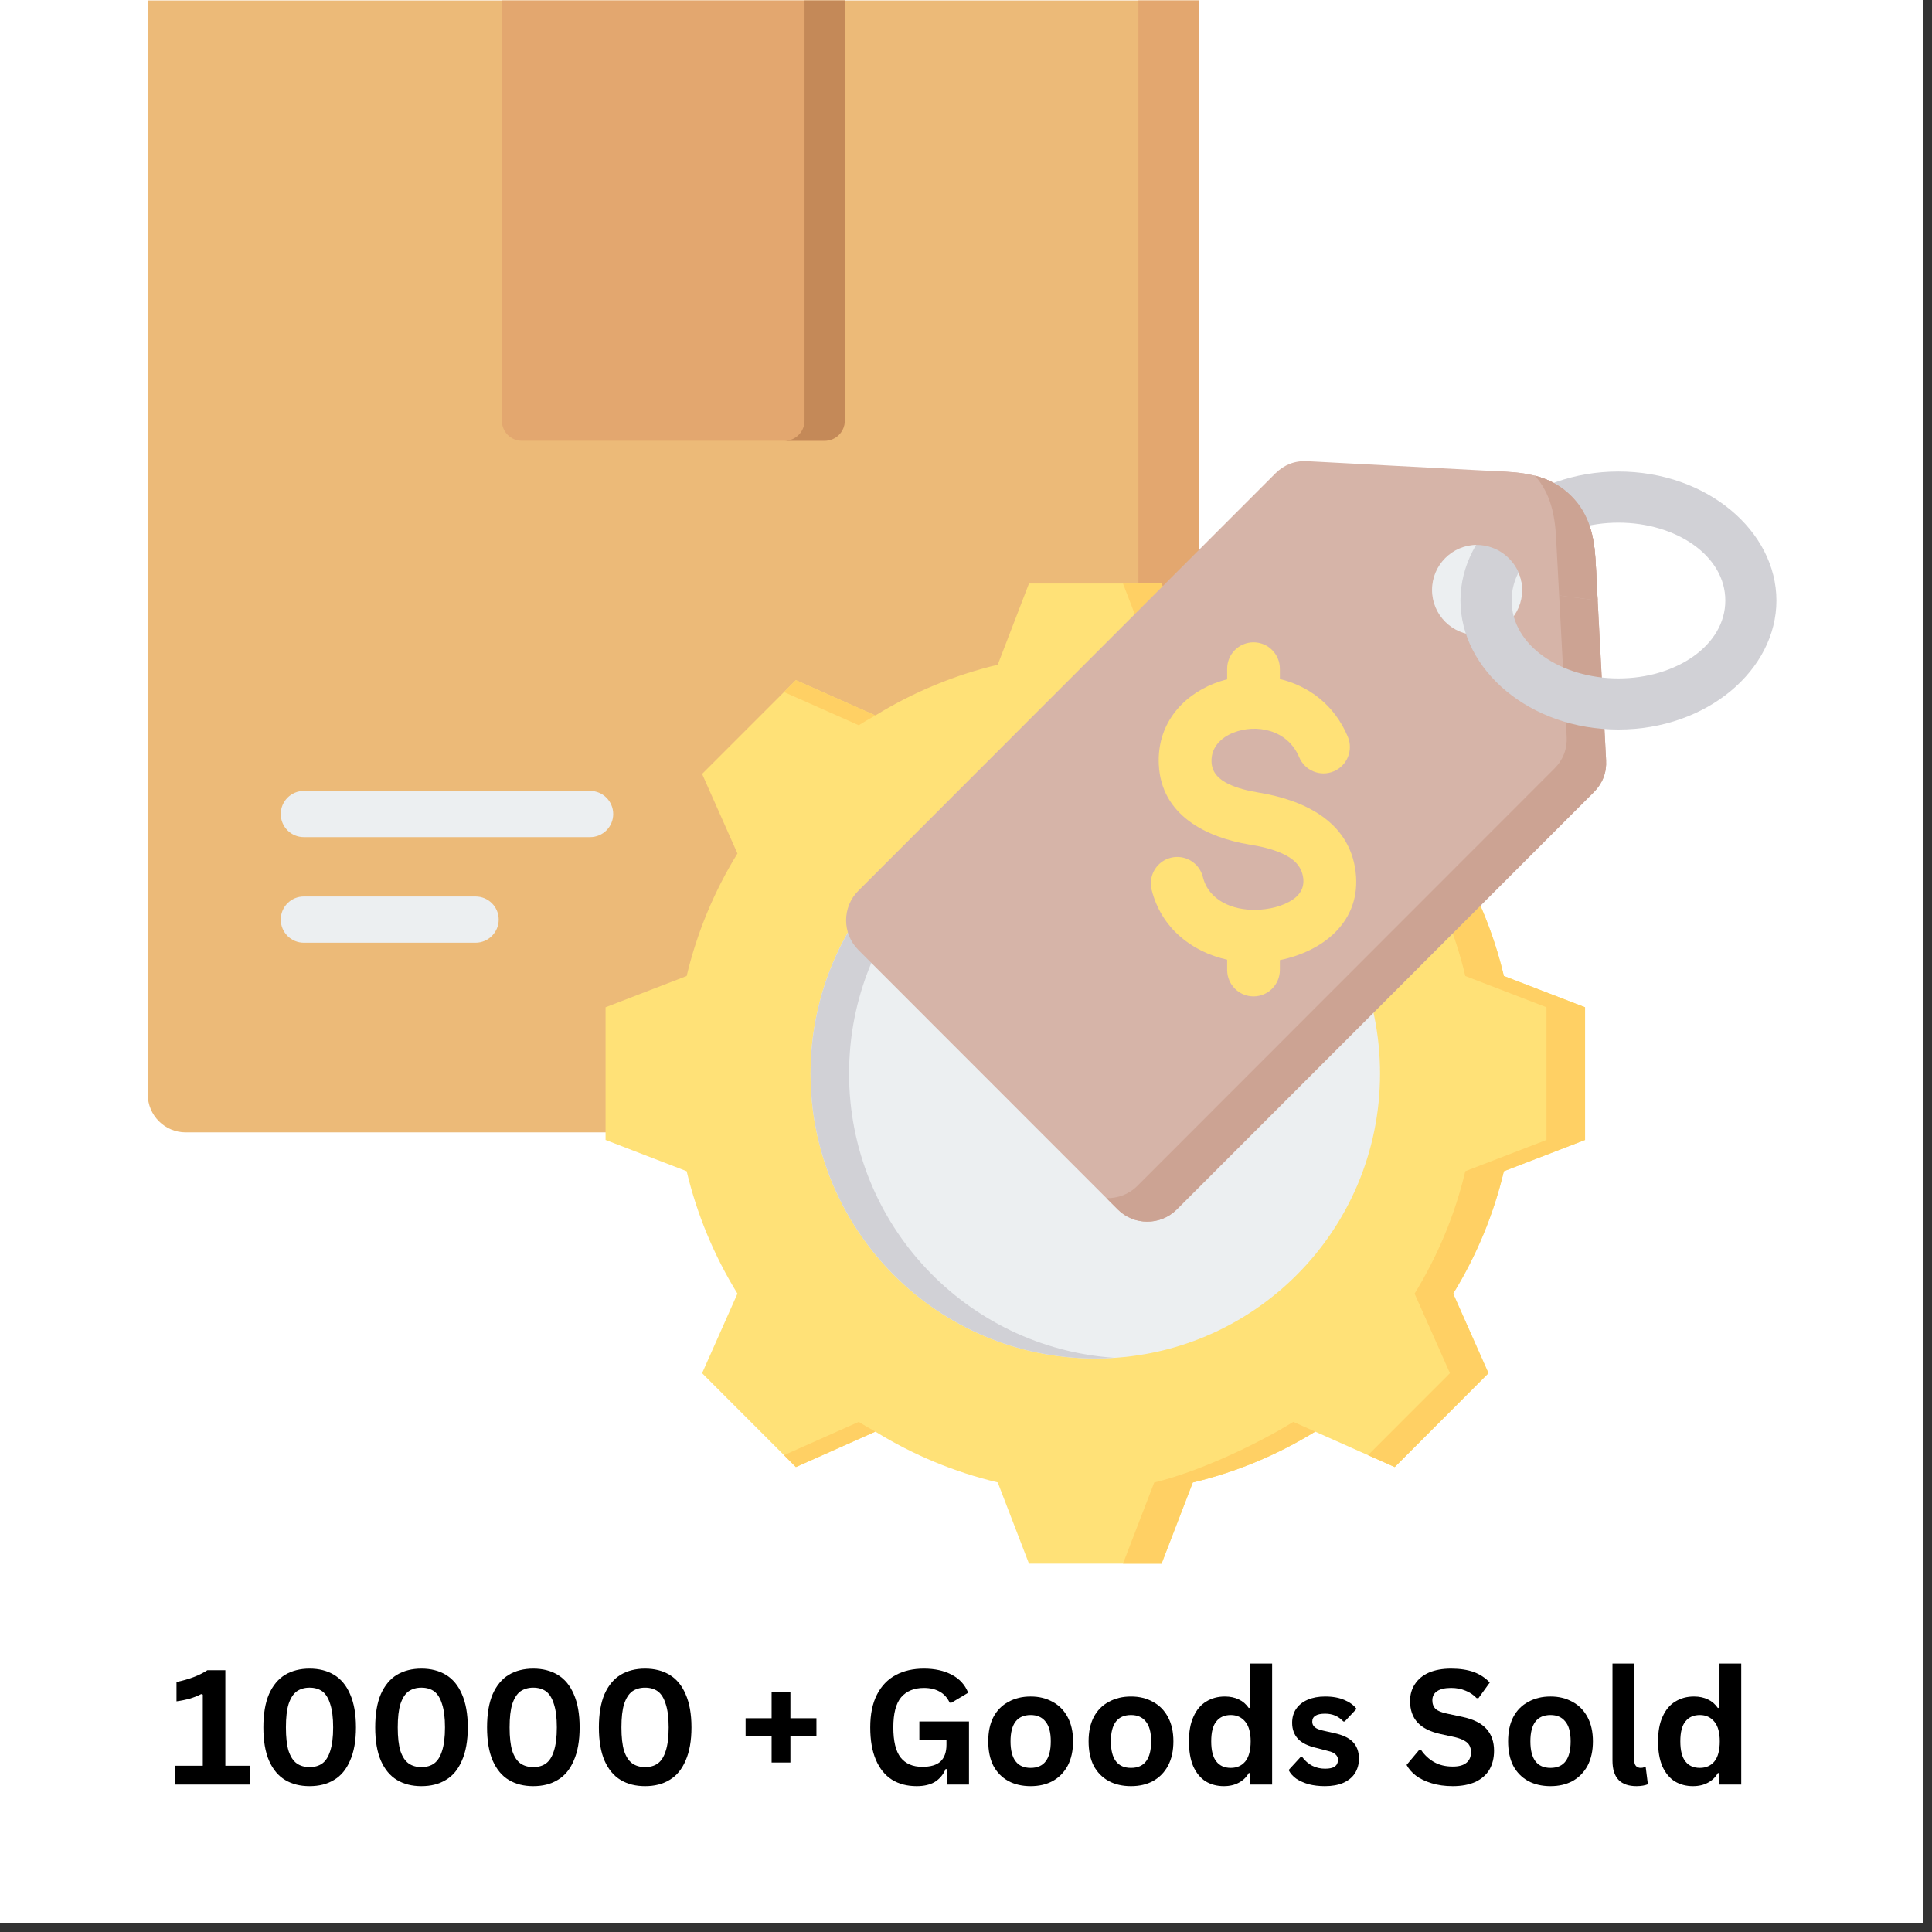 <svg version="1.2" preserveAspectRatio="xMidYMid meet" height="150" viewBox="0 0 112.5 112.5" zoomAndPan="magnify" width="150" xmlns:xlink="http://www.w3.org/1999/xlink" xmlns="http://www.w3.org/2000/svg"><rect x="0" y="0" width="112.5" height="112.5" fill="#333333" stroke="none"/><defs><clipPath id="f4056dd219"><path d="M 0 0 L 112.004 0 L 112.004 112.004 L 0 112.004 Z M 0 0"></path></clipPath><clipPath id="6b6cb9a66e"><path d="M 8.609 0 L 70 0 L 70 66 L 8.609 66 Z M 8.609 0"></path></clipPath><clipPath id="68cba666c3"><path d="M 35 33 L 93 33 L 93 91.094 L 35 91.094 Z M 35 33"></path></clipPath><clipPath id="8fb16bc16c"><path d="M 45 33 L 93 33 L 93 91.094 L 45 91.094 Z M 45 33"></path></clipPath><clipPath id="ebf5370e6e"><path d="M 85 27 L 103.438 27 L 103.438 43 L 85 43 Z M 85 27"></path></clipPath></defs><g id="a17e85c659"><g clip-path="url(#f4056dd219)" clip-rule="nonzero"><path d="M 0 0 L 112.004 0 L 112.004 112.004 L 0 112.004 Z M 0 0" style="stroke:none;fill-rule:nonzero;fill:#ffffff;fill-opacity:1;"></path><path d="M 0 0 L 112.004 0 L 112.004 112.004 L 0 112.004 Z M 0 0" style="stroke:none;fill-rule:nonzero;fill:#ffffff;fill-opacity:1;"></path></g><g clip-path="url(#6b6cb9a66e)" clip-rule="nonzero"><path d="M 69.805 0.027 L 69.805 63.727 C 69.805 64.949 68.816 65.938 67.594 65.938 L 10.816 65.938 C 9.598 65.938 8.605 64.949 8.605 63.727 L 8.605 0.027 Z M 69.805 0.027" style="stroke:none;fill-rule:evenodd;fill:#ecba78;fill-opacity:1;"></path></g><path d="M 66.289 0.027 L 69.805 0.027 L 69.805 63.727 C 69.805 64.949 68.816 65.938 67.594 65.938 L 64.078 65.938 C 65.301 65.938 66.289 64.949 66.289 63.727 Z M 66.289 0.027" style="stroke:none;fill-rule:evenodd;fill:#e3a76f;fill-opacity:1;"></path><path d="M 49.191 0.027 L 49.191 24.496 C 49.191 25.145 48.664 25.668 48.02 25.668 L 30.391 25.668 C 29.746 25.668 29.223 25.145 29.223 24.496 L 29.223 0.027 Z M 49.191 0.027" style="stroke:none;fill-rule:evenodd;fill:#e3a76f;fill-opacity:1;"></path><path d="M 46.848 0.027 L 49.191 0.027 L 49.191 24.496 C 49.191 25.145 48.664 25.668 48.02 25.668 L 45.676 25.668 C 46.324 25.668 46.848 25.145 46.848 24.496 Z M 46.848 0.027" style="stroke:none;fill-rule:evenodd;fill:#c48958;fill-opacity:1;"></path><path d="M 17.691 48.746 C 16.949 48.746 16.348 48.145 16.348 47.402 C 16.348 46.66 16.949 46.055 17.691 46.055 L 34.363 46.055 C 35.105 46.055 35.707 46.66 35.707 47.402 C 35.707 48.145 35.105 48.746 34.363 48.746 Z M 17.691 54.895 C 16.949 54.895 16.348 54.289 16.348 53.547 C 16.348 52.805 16.949 52.203 17.691 52.203 L 27.691 52.203 C 28.434 52.203 29.039 52.805 29.039 53.547 C 29.039 54.289 28.434 54.895 27.691 54.895 Z M 17.691 54.895" style="stroke:none;fill-rule:evenodd;fill:#eceff1;fill-opacity:1;"></path><g clip-path="url(#68cba666c3)" clip-rule="nonzero"><path d="M 69.457 38.707 C 71.977 39.305 74.379 40.305 76.582 41.66 L 81.215 39.605 L 86.672 45.066 L 84.617 49.699 C 85.973 51.906 86.973 54.312 87.57 56.832 L 92.297 58.652 L 92.297 66.379 L 87.57 68.199 C 86.973 70.715 85.973 73.121 84.617 75.328 L 86.672 79.961 L 81.215 85.426 L 76.582 83.363 C 74.379 84.723 71.977 85.723 69.457 86.324 L 67.637 91.051 L 59.918 91.051 L 58.098 86.32 C 55.582 85.723 53.176 84.723 50.973 83.363 L 46.344 85.426 L 40.883 79.961 L 42.941 75.328 C 41.582 73.121 40.582 70.715 39.984 68.199 L 35.262 66.379 L 35.262 58.652 L 39.984 56.832 C 40.582 54.312 41.582 51.906 42.941 49.699 L 40.883 45.066 L 46.344 39.605 L 50.973 41.66 C 53.176 40.305 55.582 39.305 58.098 38.707 L 59.918 33.977 L 67.637 33.977 Z M 69.457 38.707" style="stroke:none;fill-rule:evenodd;fill:#ffe177;fill-opacity:1;"></path></g><g clip-path="url(#8fb16bc16c)" clip-rule="nonzero"><path d="M 79.66 40.297 L 81.215 39.605 L 86.672 45.066 L 84.617 49.699 C 85.973 51.906 86.973 54.312 87.57 56.832 L 92.297 58.652 L 92.297 66.379 L 87.57 68.199 C 86.973 70.715 85.973 73.121 84.617 75.328 L 86.672 79.961 L 81.215 85.426 L 79.66 84.734 L 84.43 79.961 L 82.371 75.328 C 83.727 73.121 84.727 70.715 85.324 68.199 L 90.051 66.379 L 90.051 58.652 L 85.324 56.832 C 84.727 54.312 83.727 51.906 82.371 49.699 L 84.43 45.066 Z M 45.652 40.297 L 46.344 39.605 L 50.973 41.66 C 50.645 41.844 50.32 42.031 50.004 42.23 Z M 69.457 38.707 C 71.977 39.305 74.379 40.305 76.582 41.66 L 75.309 42.23 C 73.105 40.871 69.73 39.305 67.211 38.707 L 65.391 33.977 L 67.637 33.977 Z M 50.973 83.363 L 46.344 85.426 L 45.652 84.734 L 50.004 82.797 C 50.32 82.992 50.645 83.184 50.973 83.363 Z M 76.582 83.363 C 74.379 84.723 71.977 85.723 69.457 86.324 L 67.637 91.051 L 65.391 91.051 L 67.211 86.324 C 69.73 85.723 73.105 84.156 75.309 82.797 Z M 76.582 83.363" style="stroke:none;fill-rule:evenodd;fill:#ffd064;fill-opacity:1;"></path></g><path d="M 63.777 45.922 C 72.938 45.922 80.359 53.352 80.359 62.516 C 80.359 71.676 72.938 79.105 63.777 79.105 C 54.621 79.105 47.199 71.676 47.199 62.516 C 47.199 53.352 54.621 45.922 63.777 45.922 Z M 63.777 45.922" style="stroke:none;fill-rule:evenodd;fill:#eceff1;fill-opacity:1;"></path><path d="M 63.777 45.922 C 64.156 45.922 64.527 45.934 64.902 45.961 C 56.27 46.539 49.441 53.727 49.441 62.516 C 49.441 71.297 56.27 78.488 64.902 79.066 C 64.527 79.09 64.156 79.105 63.777 79.105 C 54.621 79.105 47.199 71.676 47.199 62.516 C 47.199 53.352 54.621 45.922 63.777 45.922 Z M 63.777 45.922" style="stroke:none;fill-rule:evenodd;fill:#d1d1d6;fill-opacity:1;"></path><path d="M 92.816 46.121 L 68.523 70.426 C 67.578 71.375 66.031 71.375 65.086 70.426 L 49.98 55.312 C 49.031 54.363 49.031 52.816 49.98 51.871 L 74.27 27.562 C 74.777 27.059 75.406 26.816 76.121 26.855 L 87.652 27.465 C 89.133 27.543 90.449 27.832 91.496 28.883 C 92.547 29.93 92.836 31.246 92.914 32.73 L 93.523 44.27 C 93.562 44.984 93.32 45.613 92.816 46.121 Z M 92.816 46.121" style="stroke:none;fill-rule:evenodd;fill:#d6b4a8;fill-opacity:1;"></path><path d="M 89.379 27.703 C 90.164 27.906 90.879 28.262 91.496 28.883 C 92.547 29.93 92.836 31.246 92.914 32.73 L 93.523 44.27 C 93.562 44.984 93.32 45.613 92.816 46.121 L 68.523 70.426 C 67.578 71.375 66.031 71.375 65.086 70.426 L 64.426 69.766 C 65.074 69.785 65.73 69.551 66.227 69.055 L 90.516 44.75 C 91.023 44.242 91.262 43.613 91.227 42.898 L 90.613 31.359 C 90.543 29.965 90.281 28.719 89.379 27.703 Z M 89.379 27.703" style="stroke:none;fill-rule:evenodd;fill:#cca393;fill-opacity:1;"></path><path d="M 86.012 31.727 C 87.461 31.727 88.637 32.902 88.637 34.352 C 88.637 35.801 87.461 36.977 86.012 36.977 C 84.562 36.977 83.387 35.801 83.387 34.352 C 83.387 32.902 84.562 31.727 86.012 31.727 Z M 86.012 31.727" style="stroke:none;fill-rule:evenodd;fill:#eceff1;fill-opacity:1;"></path><g clip-path="url(#ebf5370e6e)" clip-rule="nonzero"><path d="M 94.242 27.457 C 99.41 27.457 103.441 30.93 103.441 34.969 C 103.441 39.004 99.41 42.48 94.242 42.48 C 89.074 42.48 85.043 39.004 85.043 34.969 C 85.043 30.93 89.074 27.457 94.242 27.457 Z M 94.242 30.434 C 90.891 30.434 88.02 32.352 88.02 34.969 C 88.02 37.586 90.891 39.504 94.242 39.504 C 97.594 39.504 100.465 37.586 100.465 34.969 C 100.465 32.352 97.594 30.434 94.242 30.434 Z M 94.242 30.434" style="stroke:none;fill-rule:evenodd;fill:#d1d1d6;fill-opacity:1;"></path></g><path d="M 86.5 27.402 L 87.652 27.465 C 89.133 27.543 90.449 27.832 91.496 28.883 C 92.547 29.93 92.836 31.246 92.914 32.73 L 93.031 34.969 L 88.652 34.391 C 88.648 33.711 88.387 33.031 87.867 32.516 C 87.332 31.98 86.629 31.719 85.93 31.73 Z M 86.5 27.402" style="stroke:none;fill-rule:evenodd;fill:#d6b4a8;fill-opacity:1;"></path><path d="M 89.379 27.703 C 90.164 27.906 90.879 28.262 91.496 28.883 C 92.547 29.93 92.836 31.246 92.914 32.73 L 93.031 34.969 L 90.789 34.672 L 90.613 31.359 C 90.543 29.965 90.281 28.719 89.379 27.703 Z M 89.379 27.703" style="stroke:none;fill-rule:evenodd;fill:#cca393;fill-opacity:1;"></path><path d="M 71.457 39.559 L 71.457 38.941 C 71.457 38.09 72.145 37.402 72.992 37.402 C 73.84 37.402 74.527 38.09 74.527 38.941 L 74.527 39.539 C 76.18 39.938 77.695 41.02 78.484 42.902 C 78.812 43.684 78.445 44.586 77.664 44.914 C 76.883 45.246 75.98 44.875 75.652 44.094 C 74.969 42.465 73.137 42.145 71.828 42.66 C 71.102 42.945 70.508 43.52 70.547 44.375 C 70.578 45.031 71.016 45.395 71.52 45.645 C 72.055 45.902 72.672 46.047 73.254 46.145 C 75.797 46.559 78.566 47.742 78.938 50.766 L 78.938 50.77 C 79.289 53.688 76.996 55.41 74.527 55.906 L 74.527 56.48 C 74.527 57.328 73.84 58.02 72.992 58.02 C 72.145 58.02 71.457 57.328 71.457 56.48 L 71.457 55.883 C 69.383 55.422 67.613 54.031 67.059 51.809 C 66.855 50.984 67.355 50.152 68.18 49.945 C 69.004 49.742 69.836 50.242 70.043 51.066 C 70.383 52.445 71.789 53.012 73.137 52.98 C 73.875 52.965 74.695 52.785 75.301 52.367 C 75.688 52.102 75.953 51.703 75.887 51.137 C 75.793 50.383 75.266 49.973 74.668 49.703 C 74.07 49.43 73.391 49.281 72.758 49.18 C 70.262 48.766 67.621 47.492 67.477 44.523 C 67.367 42.242 68.762 40.562 70.703 39.797 C 70.945 39.703 71.199 39.621 71.457 39.559 Z M 71.457 39.559" style="stroke:none;fill-rule:evenodd;fill:#ffe177;fill-opacity:1;"></path><g style="fill:#000000;fill-opacity:1;"><g transform="translate(9.856, 103.913)"><path d="M 0.344 0 L 0.344 -1.094 L 1.953 -1.094 L 1.953 -5.234 L 1.859 -5.266 C 1.629 -5.148 1.406 -5.062 1.188 -5 C 0.969 -4.938 0.711 -4.883 0.422 -4.844 L 0.422 -5.969 C 1.16 -6.125 1.758 -6.352 2.219 -6.656 L 3.266 -6.656 L 3.266 -1.094 L 4.703 -1.094 L 4.703 0 Z M 0.344 0" style="stroke:none"></path></g><g transform="translate(14.774, 103.913)"><path d="M 3.25 0.094 C 2.707 0.094 2.234 -0.023 1.828 -0.266 C 1.43 -0.504 1.117 -0.879 0.891 -1.391 C 0.672 -1.898 0.562 -2.547 0.562 -3.328 C 0.562 -4.109 0.672 -4.754 0.891 -5.266 C 1.117 -5.773 1.43 -6.148 1.828 -6.391 C 2.234 -6.629 2.707 -6.75 3.25 -6.75 C 3.801 -6.75 4.273 -6.629 4.672 -6.391 C 5.078 -6.148 5.391 -5.773 5.609 -5.266 C 5.836 -4.754 5.953 -4.109 5.953 -3.328 C 5.953 -2.547 5.836 -1.898 5.609 -1.391 C 5.391 -0.879 5.078 -0.504 4.672 -0.266 C 4.273 -0.023 3.801 0.094 3.25 0.094 Z M 3.25 -1.016 C 3.551 -1.016 3.801 -1.086 4 -1.234 C 4.195 -1.379 4.348 -1.617 4.453 -1.953 C 4.566 -2.297 4.625 -2.754 4.625 -3.328 C 4.625 -3.898 4.566 -4.352 4.453 -4.688 C 4.348 -5.031 4.195 -5.273 4 -5.422 C 3.801 -5.566 3.551 -5.641 3.25 -5.641 C 2.957 -5.641 2.707 -5.566 2.5 -5.422 C 2.301 -5.273 2.145 -5.031 2.031 -4.688 C 1.926 -4.352 1.875 -3.898 1.875 -3.328 C 1.875 -2.754 1.926 -2.297 2.031 -1.953 C 2.145 -1.617 2.301 -1.379 2.5 -1.234 C 2.707 -1.086 2.957 -1.016 3.25 -1.016 Z M 3.25 -1.016" style="stroke:none"></path></g><g transform="translate(21.286, 103.913)"><path d="M 3.25 0.094 C 2.707 0.094 2.234 -0.023 1.828 -0.266 C 1.43 -0.504 1.117 -0.879 0.891 -1.391 C 0.672 -1.898 0.562 -2.547 0.562 -3.328 C 0.562 -4.109 0.672 -4.754 0.891 -5.266 C 1.117 -5.773 1.43 -6.148 1.828 -6.391 C 2.234 -6.629 2.707 -6.75 3.25 -6.75 C 3.801 -6.75 4.273 -6.629 4.672 -6.391 C 5.078 -6.148 5.391 -5.773 5.609 -5.266 C 5.836 -4.754 5.953 -4.109 5.953 -3.328 C 5.953 -2.547 5.836 -1.898 5.609 -1.391 C 5.391 -0.879 5.078 -0.504 4.672 -0.266 C 4.273 -0.023 3.801 0.094 3.25 0.094 Z M 3.25 -1.016 C 3.551 -1.016 3.801 -1.086 4 -1.234 C 4.195 -1.379 4.348 -1.617 4.453 -1.953 C 4.566 -2.297 4.625 -2.754 4.625 -3.328 C 4.625 -3.898 4.566 -4.352 4.453 -4.688 C 4.348 -5.031 4.195 -5.273 4 -5.422 C 3.801 -5.566 3.551 -5.641 3.25 -5.641 C 2.957 -5.641 2.707 -5.566 2.5 -5.422 C 2.301 -5.273 2.145 -5.031 2.031 -4.688 C 1.926 -4.352 1.875 -3.898 1.875 -3.328 C 1.875 -2.754 1.926 -2.297 2.031 -1.953 C 2.145 -1.617 2.301 -1.379 2.5 -1.234 C 2.707 -1.086 2.957 -1.016 3.25 -1.016 Z M 3.25 -1.016" style="stroke:none"></path></g><g transform="translate(27.799, 103.913)"><path d="M 3.25 0.094 C 2.707 0.094 2.234 -0.023 1.828 -0.266 C 1.43 -0.504 1.117 -0.879 0.891 -1.391 C 0.672 -1.898 0.562 -2.547 0.562 -3.328 C 0.562 -4.109 0.672 -4.754 0.891 -5.266 C 1.117 -5.773 1.43 -6.148 1.828 -6.391 C 2.234 -6.629 2.707 -6.75 3.25 -6.75 C 3.801 -6.75 4.273 -6.629 4.672 -6.391 C 5.078 -6.148 5.391 -5.773 5.609 -5.266 C 5.836 -4.754 5.953 -4.109 5.953 -3.328 C 5.953 -2.547 5.836 -1.898 5.609 -1.391 C 5.391 -0.879 5.078 -0.504 4.672 -0.266 C 4.273 -0.023 3.801 0.094 3.25 0.094 Z M 3.25 -1.016 C 3.551 -1.016 3.801 -1.086 4 -1.234 C 4.195 -1.379 4.348 -1.617 4.453 -1.953 C 4.566 -2.297 4.625 -2.754 4.625 -3.328 C 4.625 -3.898 4.566 -4.352 4.453 -4.688 C 4.348 -5.031 4.195 -5.273 4 -5.422 C 3.801 -5.566 3.551 -5.641 3.25 -5.641 C 2.957 -5.641 2.707 -5.566 2.5 -5.422 C 2.301 -5.273 2.145 -5.031 2.031 -4.688 C 1.926 -4.352 1.875 -3.898 1.875 -3.328 C 1.875 -2.754 1.926 -2.297 2.031 -1.953 C 2.145 -1.617 2.301 -1.379 2.5 -1.234 C 2.707 -1.086 2.957 -1.016 3.25 -1.016 Z M 3.25 -1.016" style="stroke:none"></path></g><g transform="translate(34.311, 103.913)"><path d="M 3.25 0.094 C 2.707 0.094 2.234 -0.023 1.828 -0.266 C 1.43 -0.504 1.117 -0.879 0.891 -1.391 C 0.672 -1.898 0.562 -2.547 0.562 -3.328 C 0.562 -4.109 0.672 -4.754 0.891 -5.266 C 1.117 -5.773 1.43 -6.148 1.828 -6.391 C 2.234 -6.629 2.707 -6.75 3.25 -6.75 C 3.801 -6.75 4.273 -6.629 4.672 -6.391 C 5.078 -6.148 5.391 -5.773 5.609 -5.266 C 5.836 -4.754 5.953 -4.109 5.953 -3.328 C 5.953 -2.547 5.836 -1.898 5.609 -1.391 C 5.391 -0.879 5.078 -0.504 4.672 -0.266 C 4.273 -0.023 3.801 0.094 3.25 0.094 Z M 3.25 -1.016 C 3.551 -1.016 3.801 -1.086 4 -1.234 C 4.195 -1.379 4.348 -1.617 4.453 -1.953 C 4.566 -2.297 4.625 -2.754 4.625 -3.328 C 4.625 -3.898 4.566 -4.352 4.453 -4.688 C 4.348 -5.031 4.195 -5.273 4 -5.422 C 3.801 -5.566 3.551 -5.641 3.25 -5.641 C 2.957 -5.641 2.707 -5.566 2.5 -5.422 C 2.301 -5.273 2.145 -5.031 2.031 -4.688 C 1.926 -4.352 1.875 -3.898 1.875 -3.328 C 1.875 -2.754 1.926 -2.297 2.031 -1.953 C 2.145 -1.617 2.301 -1.379 2.5 -1.234 C 2.707 -1.086 2.957 -1.016 3.25 -1.016 Z M 3.25 -1.016" style="stroke:none"></path></g><g transform="translate(40.824, 103.913)"><path d="" style="stroke:none"></path></g><g transform="translate(43.025, 103.913)"><path d="M 3 -3.859 L 4.516 -3.859 L 4.516 -2.812 L 3 -2.812 L 3 -1.281 L 1.906 -1.281 L 1.906 -2.812 L 0.391 -2.812 L 0.391 -3.859 L 1.906 -3.859 L 1.906 -5.391 L 3 -5.391 Z M 3 -3.859" style="stroke:none"></path></g><g transform="translate(47.942, 103.913)"><path d="" style="stroke:none"></path></g><g transform="translate(50.143, 103.913)"><path d="M 3.234 0.094 C 2.68 0.094 2.203 -0.031 1.797 -0.281 C 1.391 -0.539 1.078 -0.926 0.859 -1.438 C 0.641 -1.945 0.531 -2.578 0.531 -3.328 C 0.531 -4.086 0.66 -4.723 0.922 -5.234 C 1.18 -5.742 1.547 -6.125 2.016 -6.375 C 2.484 -6.625 3.031 -6.75 3.656 -6.75 C 4.289 -6.75 4.832 -6.629 5.281 -6.391 C 5.727 -6.16 6.047 -5.812 6.234 -5.344 L 5.266 -4.766 L 5.156 -4.766 C 5.02 -5.055 4.828 -5.27 4.578 -5.406 C 4.328 -5.551 4.02 -5.625 3.656 -5.625 C 3.082 -5.625 2.641 -5.441 2.328 -5.078 C 2.023 -4.711 1.875 -4.129 1.875 -3.328 C 1.875 -2.523 2.016 -1.941 2.297 -1.578 C 2.586 -1.211 3.008 -1.031 3.562 -1.031 C 4.039 -1.031 4.395 -1.133 4.625 -1.344 C 4.852 -1.562 4.969 -1.883 4.969 -2.312 L 4.969 -2.609 L 3.391 -2.609 L 3.391 -3.672 L 6.281 -3.672 L 6.281 0 L 5.016 0 L 5.016 -0.891 L 4.922 -0.906 C 4.785 -0.582 4.578 -0.332 4.297 -0.156 C 4.023 0.008 3.672 0.094 3.234 0.094 Z M 3.234 0.094" style="stroke:none"></path></g><g transform="translate(57.093, 103.913)"><path d="M 2.922 0.094 C 2.43 0.094 2 -0.004 1.625 -0.203 C 1.25 -0.41 0.957 -0.707 0.75 -1.094 C 0.551 -1.488 0.453 -1.961 0.453 -2.516 C 0.453 -3.066 0.551 -3.535 0.75 -3.922 C 0.957 -4.316 1.25 -4.613 1.625 -4.812 C 2 -5.02 2.43 -5.125 2.922 -5.125 C 3.41 -5.125 3.836 -5.02 4.203 -4.812 C 4.578 -4.613 4.867 -4.316 5.078 -3.922 C 5.285 -3.535 5.391 -3.066 5.391 -2.516 C 5.391 -1.961 5.285 -1.488 5.078 -1.094 C 4.867 -0.707 4.578 -0.41 4.203 -0.203 C 3.836 -0.004 3.41 0.094 2.922 0.094 Z M 2.922 -0.969 C 3.703 -0.969 4.094 -1.484 4.094 -2.516 C 4.094 -3.047 3.988 -3.43 3.781 -3.672 C 3.582 -3.922 3.297 -4.047 2.922 -4.047 C 2.141 -4.047 1.75 -3.535 1.75 -2.516 C 1.75 -1.484 2.141 -0.969 2.922 -0.969 Z M 2.922 -0.969" style="stroke:none"></path></g><g transform="translate(62.936, 103.913)"><path d="M 2.922 0.094 C 2.43 0.094 2 -0.004 1.625 -0.203 C 1.25 -0.41 0.957 -0.707 0.75 -1.094 C 0.551 -1.488 0.453 -1.961 0.453 -2.516 C 0.453 -3.066 0.551 -3.535 0.75 -3.922 C 0.957 -4.316 1.25 -4.613 1.625 -4.812 C 2 -5.02 2.43 -5.125 2.922 -5.125 C 3.41 -5.125 3.836 -5.02 4.203 -4.812 C 4.578 -4.613 4.867 -4.316 5.078 -3.922 C 5.285 -3.535 5.391 -3.066 5.391 -2.516 C 5.391 -1.961 5.285 -1.488 5.078 -1.094 C 4.867 -0.707 4.578 -0.41 4.203 -0.203 C 3.836 -0.004 3.41 0.094 2.922 0.094 Z M 2.922 -0.969 C 3.703 -0.969 4.094 -1.484 4.094 -2.516 C 4.094 -3.047 3.988 -3.43 3.781 -3.672 C 3.582 -3.922 3.297 -4.047 2.922 -4.047 C 2.141 -4.047 1.75 -3.535 1.75 -2.516 C 1.75 -1.484 2.141 -0.969 2.922 -0.969 Z M 2.922 -0.969" style="stroke:none"></path></g><g transform="translate(68.779, 103.913)"><path d="M 2.484 0.094 C 2.086 0.094 1.734 0 1.422 -0.188 C 1.117 -0.383 0.879 -0.676 0.703 -1.062 C 0.535 -1.457 0.453 -1.941 0.453 -2.516 C 0.453 -3.086 0.539 -3.566 0.719 -3.953 C 0.895 -4.348 1.141 -4.641 1.453 -4.828 C 1.766 -5.023 2.129 -5.125 2.547 -5.125 C 2.859 -5.125 3.129 -5.066 3.359 -4.953 C 3.586 -4.848 3.781 -4.68 3.938 -4.453 L 4.031 -4.484 L 4.031 -7.047 L 5.297 -7.047 L 5.297 0 L 4.031 0 L 4.031 -0.656 L 3.938 -0.672 C 3.801 -0.43 3.609 -0.242 3.359 -0.109 C 3.117 0.023 2.828 0.094 2.484 0.094 Z M 2.891 -0.969 C 3.242 -0.969 3.523 -1.094 3.734 -1.344 C 3.941 -1.602 4.047 -1.992 4.047 -2.516 C 4.047 -3.023 3.941 -3.406 3.734 -3.656 C 3.523 -3.914 3.242 -4.047 2.891 -4.047 C 2.523 -4.047 2.242 -3.922 2.047 -3.672 C 1.848 -3.43 1.75 -3.047 1.75 -2.516 C 1.75 -1.984 1.848 -1.594 2.047 -1.344 C 2.242 -1.094 2.523 -0.969 2.891 -0.969 Z M 2.891 -0.969" style="stroke:none"></path></g><g transform="translate(74.803, 103.913)"><path d="M 2.344 0.094 C 2 0.094 1.688 0.055 1.406 -0.016 C 1.125 -0.098 0.879 -0.207 0.672 -0.344 C 0.473 -0.488 0.328 -0.656 0.234 -0.844 L 0.922 -1.594 L 1.031 -1.594 C 1.195 -1.375 1.391 -1.207 1.609 -1.094 C 1.836 -0.977 2.086 -0.922 2.359 -0.922 C 2.609 -0.922 2.797 -0.961 2.922 -1.047 C 3.047 -1.141 3.109 -1.27 3.109 -1.438 C 3.109 -1.562 3.062 -1.664 2.969 -1.75 C 2.875 -1.844 2.727 -1.91 2.531 -1.953 L 1.875 -2.125 C 1.375 -2.238 1.008 -2.414 0.781 -2.656 C 0.551 -2.906 0.438 -3.219 0.438 -3.594 C 0.438 -3.906 0.516 -4.176 0.672 -4.406 C 0.828 -4.633 1.051 -4.812 1.344 -4.938 C 1.633 -5.062 1.973 -5.125 2.359 -5.125 C 2.805 -5.125 3.18 -5.055 3.484 -4.922 C 3.785 -4.797 4.02 -4.625 4.188 -4.406 L 3.5 -3.672 L 3.422 -3.672 C 3.273 -3.828 3.113 -3.941 2.938 -4.016 C 2.77 -4.086 2.578 -4.125 2.359 -4.125 C 1.859 -4.125 1.609 -3.969 1.609 -3.656 C 1.609 -3.531 1.656 -3.426 1.75 -3.344 C 1.844 -3.258 2.004 -3.191 2.234 -3.141 L 2.859 -3 C 3.367 -2.895 3.738 -2.723 3.969 -2.484 C 4.207 -2.242 4.328 -1.914 4.328 -1.5 C 4.328 -1.188 4.25 -0.906 4.094 -0.656 C 3.938 -0.414 3.707 -0.227 3.406 -0.094 C 3.113 0.031 2.758 0.094 2.344 0.094 Z M 2.344 0.094" style="stroke:none"></path></g><g transform="translate(79.438, 103.913)"><path d="" style="stroke:none"></path></g><g transform="translate(81.639, 103.913)"><path d="M 2.953 0.094 C 2.492 0.094 2.082 0.035 1.719 -0.078 C 1.352 -0.191 1.051 -0.336 0.812 -0.516 C 0.57 -0.703 0.391 -0.91 0.266 -1.141 L 1 -2.016 L 1.109 -2.016 C 1.305 -1.723 1.555 -1.488 1.859 -1.312 C 2.172 -1.133 2.535 -1.047 2.953 -1.047 C 3.305 -1.047 3.57 -1.117 3.75 -1.266 C 3.926 -1.41 4.016 -1.613 4.016 -1.875 C 4.016 -2.039 3.984 -2.176 3.922 -2.281 C 3.867 -2.383 3.773 -2.473 3.641 -2.547 C 3.504 -2.629 3.328 -2.695 3.109 -2.75 L 2.25 -2.938 C 1.645 -3.07 1.195 -3.297 0.906 -3.609 C 0.613 -3.93 0.469 -4.348 0.469 -4.859 C 0.469 -5.234 0.562 -5.562 0.75 -5.844 C 0.938 -6.133 1.207 -6.359 1.562 -6.516 C 1.926 -6.672 2.359 -6.75 2.859 -6.75 C 3.379 -6.75 3.82 -6.68 4.188 -6.547 C 4.551 -6.41 4.859 -6.207 5.109 -5.938 L 4.453 -5.031 L 4.344 -5.031 C 4.156 -5.227 3.938 -5.375 3.688 -5.469 C 3.445 -5.57 3.172 -5.625 2.859 -5.625 C 2.504 -5.625 2.234 -5.562 2.047 -5.438 C 1.859 -5.312 1.766 -5.133 1.766 -4.906 C 1.766 -4.695 1.828 -4.531 1.953 -4.406 C 2.086 -4.281 2.316 -4.188 2.641 -4.125 L 3.516 -3.938 C 4.16 -3.801 4.629 -3.566 4.922 -3.234 C 5.211 -2.91 5.359 -2.488 5.359 -1.969 C 5.359 -1.551 5.27 -1.188 5.094 -0.875 C 4.914 -0.57 4.645 -0.332 4.281 -0.156 C 3.914 0.008 3.473 0.094 2.953 0.094 Z M 2.953 0.094" style="stroke:none"></path></g><g transform="translate(87.364, 103.913)"><path d="M 2.922 0.094 C 2.43 0.094 2 -0.004 1.625 -0.203 C 1.25 -0.41 0.957 -0.707 0.75 -1.094 C 0.551 -1.488 0.453 -1.961 0.453 -2.516 C 0.453 -3.066 0.551 -3.535 0.75 -3.922 C 0.957 -4.316 1.25 -4.613 1.625 -4.812 C 2 -5.02 2.43 -5.125 2.922 -5.125 C 3.41 -5.125 3.836 -5.02 4.203 -4.812 C 4.578 -4.613 4.867 -4.316 5.078 -3.922 C 5.285 -3.535 5.391 -3.066 5.391 -2.516 C 5.391 -1.961 5.285 -1.488 5.078 -1.094 C 4.867 -0.707 4.578 -0.41 4.203 -0.203 C 3.836 -0.004 3.41 0.094 2.922 0.094 Z M 2.922 -0.969 C 3.703 -0.969 4.094 -1.484 4.094 -2.516 C 4.094 -3.047 3.988 -3.43 3.781 -3.672 C 3.582 -3.922 3.297 -4.047 2.922 -4.047 C 2.141 -4.047 1.75 -3.535 1.75 -2.516 C 1.75 -1.484 2.141 -0.969 2.922 -0.969 Z M 2.922 -0.969" style="stroke:none"></path></g><g transform="translate(93.206, 103.913)"><path d="M 2.094 0.094 C 1.633 0.094 1.285 -0.023 1.047 -0.266 C 0.805 -0.516 0.688 -0.891 0.688 -1.391 L 0.688 -7.047 L 1.953 -7.047 L 1.953 -1.438 C 1.953 -1.125 2.082 -0.969 2.344 -0.969 C 2.414 -0.969 2.488 -0.984 2.562 -1.016 L 2.625 -1 L 2.75 -0.016 C 2.676 0.016 2.582 0.039 2.469 0.062 C 2.352 0.082 2.227 0.094 2.094 0.094 Z M 2.094 0.094" style="stroke:none"></path></g><g transform="translate(96.095, 103.913)"><path d="M 2.484 0.094 C 2.086 0.094 1.734 0 1.422 -0.188 C 1.117 -0.383 0.879 -0.676 0.703 -1.062 C 0.535 -1.457 0.453 -1.941 0.453 -2.516 C 0.453 -3.086 0.539 -3.566 0.719 -3.953 C 0.895 -4.348 1.141 -4.641 1.453 -4.828 C 1.766 -5.023 2.129 -5.125 2.547 -5.125 C 2.859 -5.125 3.129 -5.066 3.359 -4.953 C 3.586 -4.848 3.781 -4.68 3.938 -4.453 L 4.031 -4.484 L 4.031 -7.047 L 5.297 -7.047 L 5.297 0 L 4.031 0 L 4.031 -0.656 L 3.938 -0.672 C 3.801 -0.43 3.609 -0.242 3.359 -0.109 C 3.117 0.023 2.828 0.094 2.484 0.094 Z M 2.891 -0.969 C 3.242 -0.969 3.523 -1.094 3.734 -1.344 C 3.941 -1.602 4.047 -1.992 4.047 -2.516 C 4.047 -3.023 3.941 -3.406 3.734 -3.656 C 3.523 -3.914 3.242 -4.047 2.891 -4.047 C 2.523 -4.047 2.242 -3.922 2.047 -3.672 C 1.848 -3.43 1.75 -3.047 1.75 -2.516 C 1.75 -1.984 1.848 -1.594 2.047 -1.344 C 2.242 -1.094 2.523 -0.969 2.891 -0.969 Z M 2.891 -0.969" style="stroke:none"></path></g></g></g></svg>